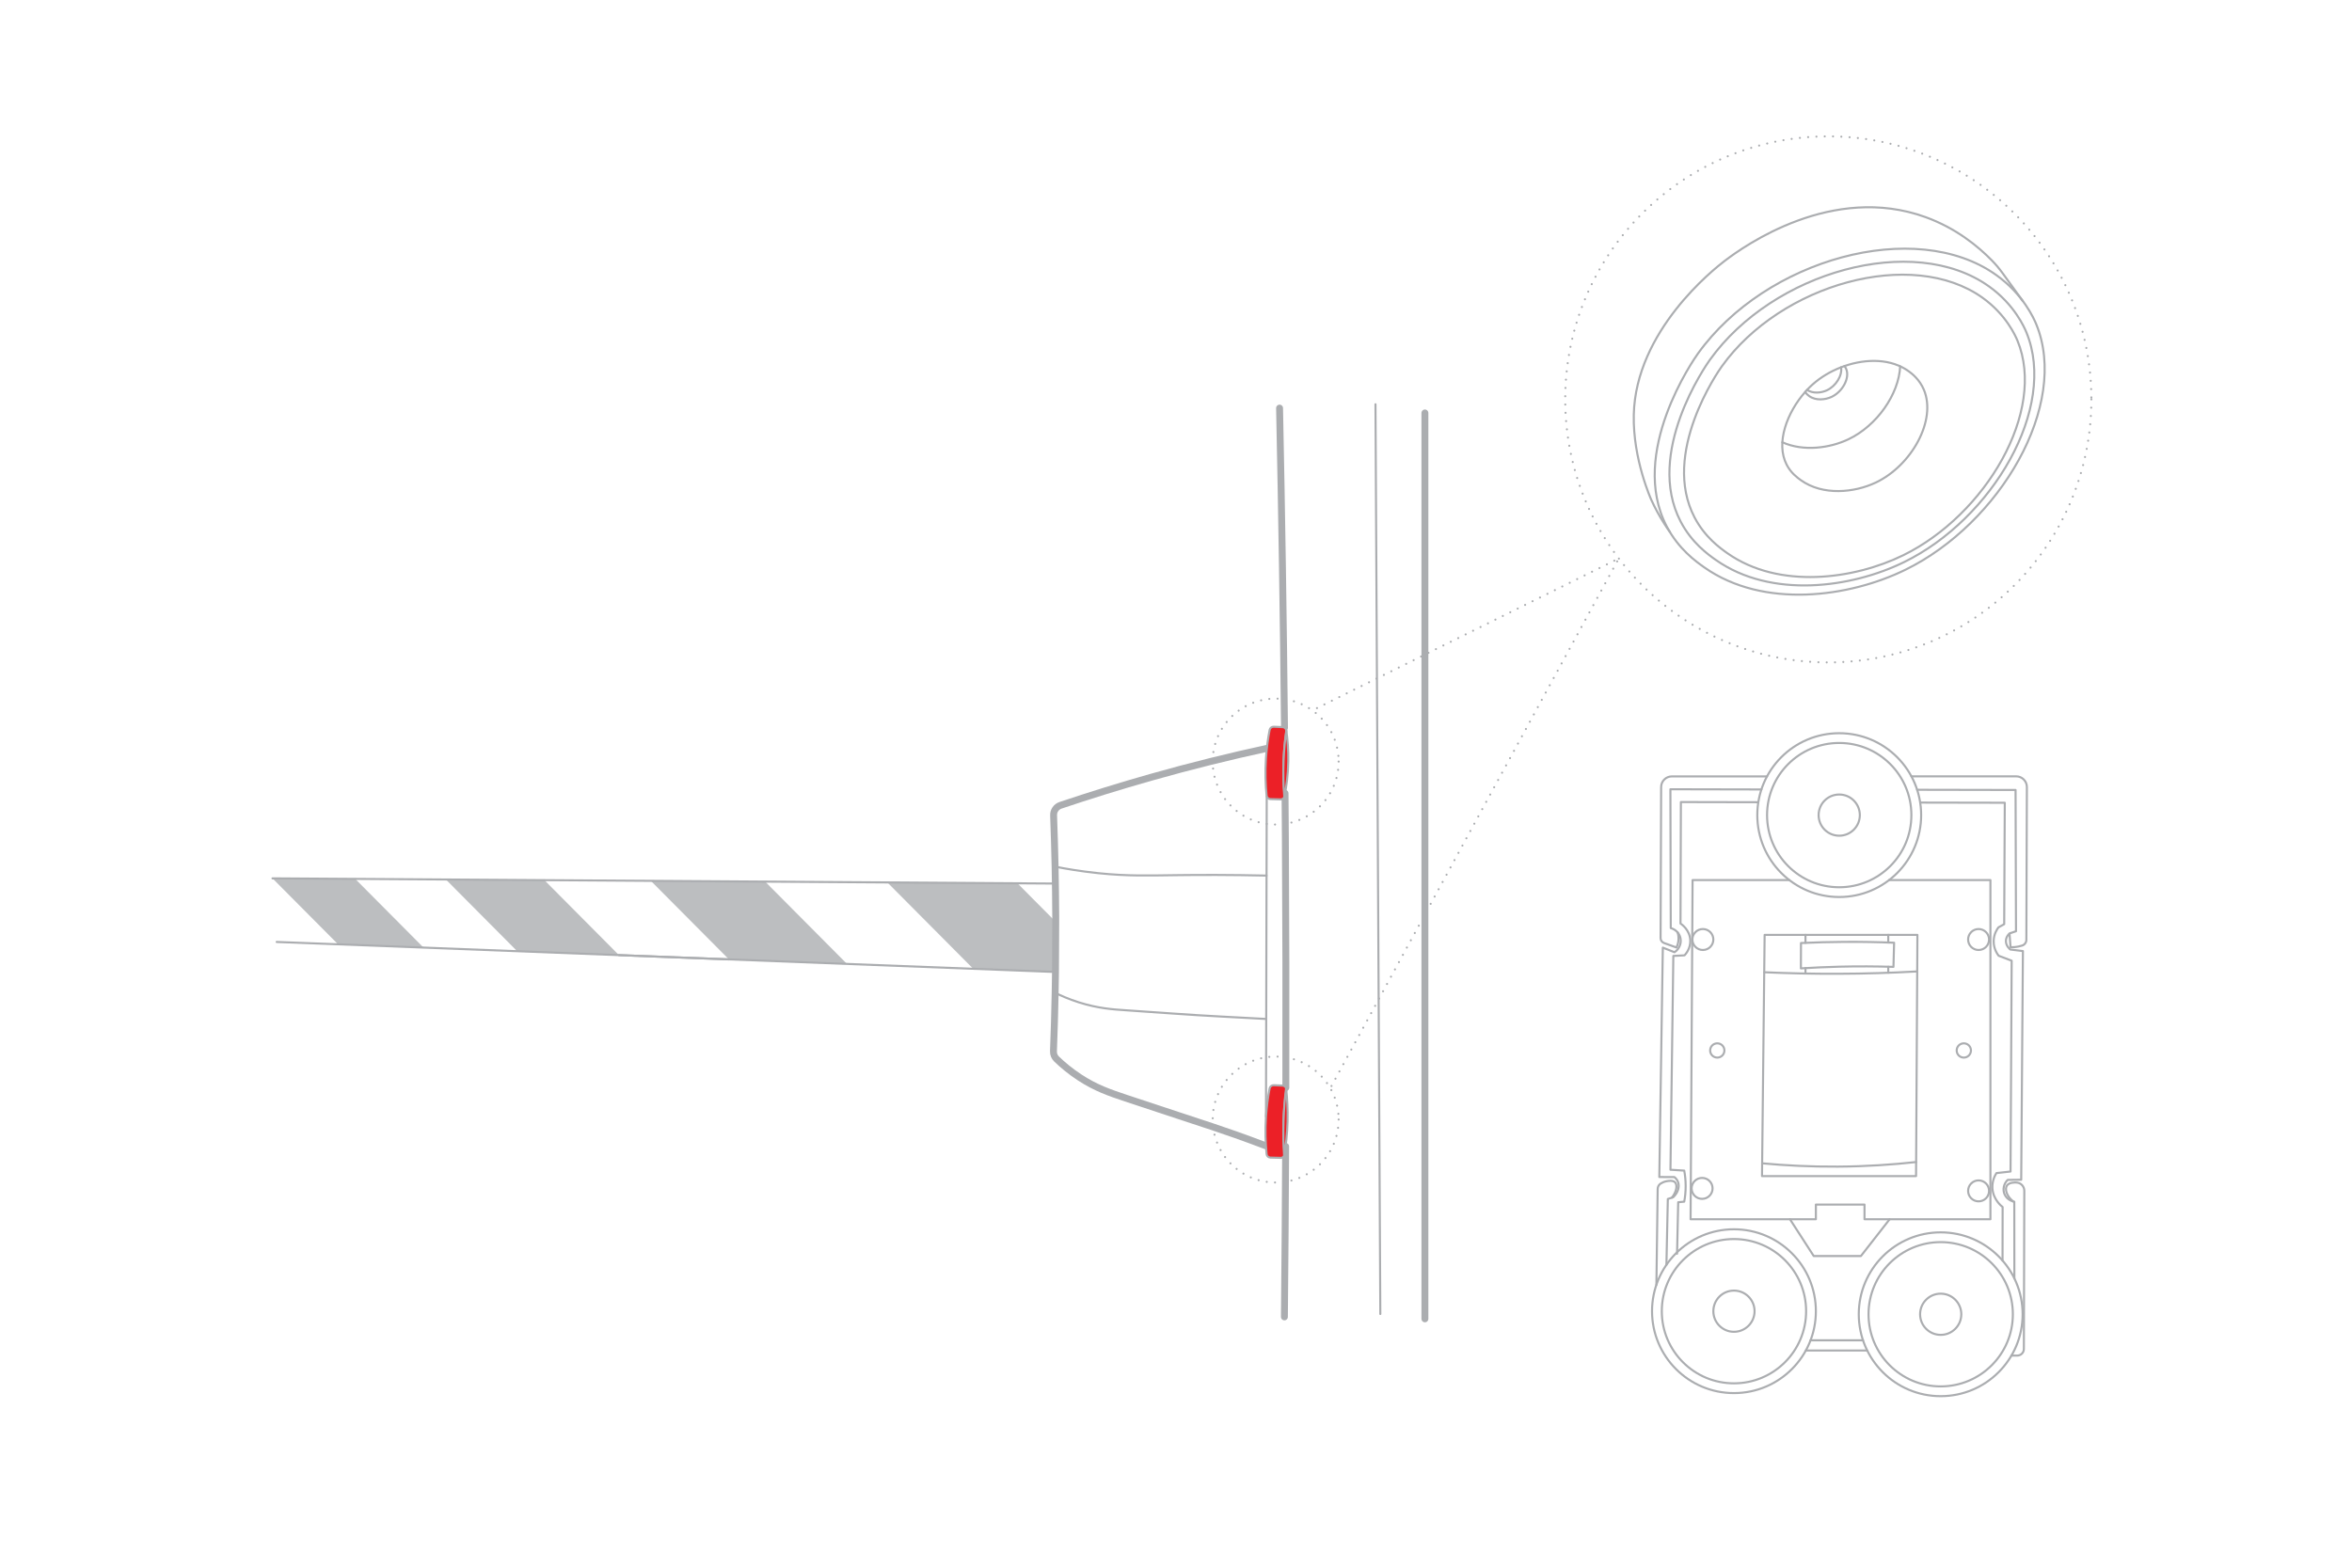<?xml version="1.0" encoding="UTF-8"?>
<svg id="line_drawing" data-name="line drawing" xmlns="http://www.w3.org/2000/svg" viewBox="0 0 850.39 566.93">
  <defs>
    <style>
      .cls-1 {
        stroke-dasharray: 0 3;
      }

      .cls-1, .cls-2, .cls-3, .cls-4 {
        stroke: #abadb0;
        stroke-linecap: round;
        stroke-linejoin: round;
      }

      .cls-1, .cls-2, .cls-4 {
        fill: none;
      }

      .cls-1, .cls-3, .cls-4 {
        stroke-width: .75px;
      }

      .cls-2 {
        stroke-width: 2.5px;
      }

      .cls-3 {
        fill: #ec2027;
      }

      .cls-5 {
        fill: #bcbec0;
      }
    </style>
  </defs>
  <path class="cls-5" d="m381.71,333.35c.02,6.12-.01,12.18-.09,18.15-9.91-.38-19.81-.76-29.72-1.15h-.01c-10.35-10.41-20.7-20.82-31.05-31.23,15.68.1,31.36.2,47.04.31,4.61,4.64,9.22,9.28,13.83,13.92Z"/>
  <g>
    <circle class="cls-4" cx="701.68" cy="475.28" r="7.45"/>
    <circle class="cls-4" cx="701.68" cy="475.28" r="26.09"/>
    <circle class="cls-4" cx="701.68" cy="475.28" r="29.62"/>
    <circle class="cls-4" cx="664.99" cy="294.77" r="7.45"/>
    <circle class="cls-4" cx="664.99" cy="294.77" r="26.09"/>
    <circle class="cls-4" cx="664.99" cy="294.77" r="29.62"/>
    <circle class="cls-4" cx="626.93" cy="474.17" r="7.45"/>
    <circle class="cls-4" cx="626.93" cy="474.17" r="26.09"/>
    <circle class="cls-4" cx="626.93" cy="474.17" r="29.62"/>
    <polyline class="cls-4" points="683.04 318.26 719.66 318.26 719.66 440.92 674.13 440.92 674.13 435.61 656.55 435.61 656.55 440.92 611.25 440.92 611.97 318.26 646.93 318.26"/>
    <path class="cls-4" d="m638.03,338.08h55.23l-.49,87.24h-55.7l.95-87.24Z"/>
    <circle class="cls-4" cx="710.04" cy="379.88" r="2.58"/>
    <circle class="cls-4" cx="620.9" cy="379.88" r="2.58"/>
    <circle class="cls-4" cx="715.38" cy="339.76" r="3.79"/>
    <circle class="cls-4" cx="715.38" cy="430.66" r="3.79"/>
    <circle class="cls-4" cx="615.69" cy="339.76" r="3.79"/>
    <circle class="cls-4" cx="615.41" cy="429.76" r="3.79"/>
    <path class="cls-4" d="m694.27,290.24c10.2.02,20.39.04,30.58.06-.07,14.64-.14,29.27-.21,43.91-.7.39-1.39.78-2.08,1.16-.44.57-1.7,2.37-1.73,4.99-.03,2.81,1.38,4.72,1.8,5.27,1.57.6,3.14,1.2,4.71,1.8-.13,25.41-.28,50.82-.41,76.23-1.7.19-3.4.38-5.09.57-.47.73-1.63,2.76-1.46,5.51.26,4.04,3.21,6.39,3.69,6.76,0,6.46-.02,12.91-.03,19.36"/>
    <path class="cls-4" d="m606.36,453.38c.13-6.2.28-12.4.41-18.61.73-.06,1.46-.13,2.18-.21.29-1.54.52-3.44.52-5.61s-.23-4.07-.52-5.62c-1.66-.1-3.32-.21-4.98-.31.34-25.78.69-51.56,1.04-77.33,1.35-.07,2.71-.14,4.05-.21.37-.4,2.18-2.4,2.08-5.4-.13-3.83-3.24-5.91-3.54-6.1.05-14.64.09-29.29.14-43.93,9.33.02,18.65.04,27.97.06"/>
    <path class="cls-4" d="m693.17,285.61c11.86.02,23.73.05,35.58.07.05,17.03.1,34.06.16,51.09-.78.25-1.56.51-2.33.78-.22.19-1.18,1.06-1.31,2.49-.17,2,1.46,3.25,1.56,3.33l4.58.57c-.21,27.56-.42,55.12-.62,82.69-1.63.02-3.26.03-4.89.06-1.43,1.38-1.88,3.46-1.14,5.19.95,2.24,3.36,2.68,3.53,2.71.02,9.25.02,18.5.03,27.74"/>
    <path class="cls-4" d="m636.85,285.49c-10.97-.02-21.94-.05-32.9-.07.05,16.73.09,33.47.13,50.2,1,.28,1.88.85,2.51,1.61.47.55.8,1.19.97,1.9.48,1.96-.37,4.07-2.13,5.23-1.41-.55-2.81-1.11-4.22-1.67-.42,27.65-.84,55.3-1.27,82.95,1.82.02,3.63.02,5.45.03.47.38,1.02.96,1.33,1.79.64,1.75-.06,3.92-1.77,5.51-.64.21-1.29.42-1.93.62-.17,7.94-.35,15.89-.51,23.83"/>
    <path class="cls-4" d="m691.08,280.75c12.63,0,25.26,0,37.89,0,2.14,0,3.88,1.74,3.87,3.89-.06,18.41-.13,36.82-.19,55.23,0,.94-.61,1.78-1.51,2.07-.4.13-.83.25-1.3.34-1.14.24-2.14.28-2.91.26-.13-1.6-.25-3.19-.36-4.79"/>
    <path class="cls-4" d="m606.59,337.23c.17.62.38,1.63.26,2.86-.1,1.12-.44,2-.7,2.56-1.5-.54-3-1.08-4.51-1.63-.74-.27-1.24-.98-1.24-1.77.07-18.2.13-36.41.2-54.62,0-2.13,1.74-3.86,3.87-3.86,11.47,0,22.93,0,34.41,0"/>
    <path class="cls-4" d="m604.49,433.11c1.77-2.28,2.05-4.64,1.11-5.57-.81-.8-2.47-.47-3.12-.35-.82.16-1.5.48-2.03.81-.67.42-1.09,1.15-1.1,1.95-.15,11.56-.31,23.11-.46,34.67"/>
    <line class="cls-4" x1="675.1" y1="488.39" x2="652.92" y2="488.39"/>
    <line class="cls-4" x1="673.59" y1="484.7" x2="654.62" y2="484.7"/>
    <path class="cls-4" d="m727.26,490.22h2.1c1.32,0,2.39-1.07,2.39-2.39l.16-57.2c0-1.46-1.05-2.72-2.49-2.94-.18-.03-.36-.04-.55-.05-.25,0-2.4-.11-3.22,1.07-.87,1.25-.2,3.83,2.22,5.75"/>
    <path class="cls-4" d="m692.8,420.23c-8.55.95-18.04,1.59-28.34,1.66-9.9.06-19.05-.42-27.34-1.2"/>
    <path class="cls-4" d="m692.8,351.32c-9.01.5-18.47.8-28.34.83-9.23.03-18.1-.18-26.58-.56"/>
    <path class="cls-4" d="m651.13,350.21c.01-3.06.02-6.12.03-9.18,5.08-.24,10.35-.38,15.8-.42,6.19-.04,12.15.08,17.87.31-.08,2.91-.15,5.82-.23,8.73-6.22-.2-12.74-.24-19.54-.07-4.79.12-9.44.33-13.93.62Z"/>
    <line class="cls-4" x1="652.79" y1="340.95" x2="652.79" y2="338.08"/>
    <line class="cls-4" x1="652.79" y1="352.06" x2="652.79" y2="350.1"/>
    <line class="cls-4" x1="682.72" y1="351.77" x2="682.72" y2="349.61"/>
    <line class="cls-4" x1="682.72" y1="340.84" x2="682.72" y2="338.08"/>
    <path class="cls-4" d="m647.18,440.92c2.86,4.43,5.73,8.87,8.59,13.3h17.06c3.46-4.43,6.92-8.87,10.39-13.3"/>
  </g>
  <g>
    <path class="cls-2" d="m515.19,149.34v327.59"/>
    <path class="cls-4" d="m497.32,146.19c.58,109.66,1.17,219.33,1.75,328.99"/>
    <path class="cls-2" d="m464.62,286.88c.05,5.36.09,10.72.12,16.09.19,30.12.24,60.23.17,90.35"/>
    <path class="cls-2" d="m464.84,414.58c-.09,20.55-.24,41.11-.45,61.65"/>
    <path class="cls-2" d="m464.42,263.18c-.38-38.53-.98-77.06-1.78-115.59"/>
    <path class="cls-4" d="m458,287.98c-.09,38.58-.18,77.17-.27,115.75v.06"/>
    <path class="cls-2" d="m457.71,414.3v.08c-7.96-3.03-14.55-5.31-19.07-6.82-5.95-1.99-17.97-5.89-31.53-10.42-6.07-2.03-10.9-3.69-16.67-7.45-3.57-2.33-6.37-4.73-8.4-6.69-.77-.73-1.19-1.75-1.15-2.81.27-6.93.47-13.98.61-21.14.05-2.5.09-5.02.12-7.55l.09-18.15c.01-.55,0-1.1,0-1.65-.03-6.18-.11-12.28-.23-18.3-.14-6.26-.32-12.44-.54-18.53-.07-1.64.95-3.12,2.5-3.64,10.39-3.5,21.33-6.91,32.78-10.15,14.53-4.11,28.51-7.56,41.82-10.44v.02"/>
    <path class="cls-4" d="m457.93,316.64c-13.23-.29-23.95-.26-31.38-.17-11.21.13-18.57.43-29.43-.7-6.61-.69-12.02-1.64-15.65-2.37"/>
    <path class="cls-4" d="m457.81,368.49c-3.71-.21-9.41-.52-16.37-.88-11.54-.59-23.07-1.52-34.6-2.28-4.28-.28-9.78-.64-16.72-2.83-3.74-1.18-6.7-2.52-8.62-3.47"/>
    <path class="cls-5" d="m153.15,342.69c-10.3-.4-20.61-.8-30.91-1.19-7.9-7.95-15.81-15.9-23.72-23.86,9.97.07,19.95.13,29.92.2,8.24,8.29,16.48,16.57,24.71,24.85Z"/>
    <path class="cls-5" d="m223.8,345.41c-12.27-.47-24.53-.94-36.8-1.42-8.6-8.64-17.19-17.28-25.78-25.93,11.87.08,23.75.15,35.62.23,8.98,9.04,17.97,18.08,26.96,27.12Z"/>
    <path class="cls-5" d="m306.25,348.59c-14.23-.55-28.46-1.09-42.69-1.64-9.41-9.46-18.83-18.93-28.24-28.4,13.78.09,27.55.18,41.33.27,9.87,9.93,19.73,19.85,29.6,29.77Z"/>
    <path class="cls-4" d="m98.52,317.64c94.35.63,188.71,1.25,283.06,1.88"/>
    <path class="cls-4" d="m223.8,345.41h.01c13.25.51,26.5,1.03,39.75,1.54"/>
    <path class="cls-4" d="m100.04,340.64c93.86,3.62,187.72,7.24,281.58,10.86"/>
    <g>
      <path class="cls-3" d="m460.51,392.46c-.7-.03-1.33.45-1.46,1.14-.59,3.04-1.07,6.45-1.32,10.19-.34,5.07-.17,9.64.22,13.56.07.71.67,1.25,1.38,1.27,1.23.03,2.46.06,3.68.1.85.02,1.54-.7,1.46-1.55-.32-3.25-.51-6.88-.43-10.84.09-4.47.49-8.54,1.04-12.11.13-.83-.51-1.59-1.35-1.63-1.07-.05-2.15-.09-3.22-.14Z"/>
      <path class="cls-3" d="m465,393.52c.4,3.5.65,7.54.53,12.02-.12,4.69-.62,8.88-1.24,12.48-.26-3.84-.37-8.06-.22-12.61.14-4.29.48-8.27.94-11.89Z"/>
    </g>
    <g>
      <path class="cls-3" d="m460.51,262.82c-.7-.03-1.33.45-1.46,1.14-.59,3.04-1.07,6.45-1.32,10.19-.34,5.07-.17,9.64.22,13.56.07.71.67,1.25,1.38,1.27,1.23.03,2.46.06,3.68.1.85.02,1.54-.7,1.46-1.55-.32-3.25-.51-6.88-.43-10.84.09-4.47.49-8.54,1.04-12.11.13-.83-.51-1.59-1.35-1.63-1.07-.05-2.15-.09-3.22-.14Z"/>
      <path class="cls-3" d="m465.08,264.18c.46,3.18.78,6.93.71,11.13-.08,4.99-.69,9.35-1.43,12.91-.33-3.99-.47-8.48-.26-13.38.16-3.85.52-7.42.99-10.67Z"/>
    </g>
  </g>
  <g>
    <g>
      <path class="cls-4" d="m678.15,174.53c-7.62,3.61-19.05,4.86-27.08-.92-1.33-.96-3.55-2.6-5.07-5.53-4.1-7.91.2-19.02,6.7-26.36.21-.25.44-.48.65-.72.67-.71,1.37-1.39,2.07-2.02,2.92-2.59,6.46-4.7,10.24-6.16.4-.16.81-.31,1.22-.44,8.09-2.82,17.06-2.67,23.34,1.96,1.06.78,3.8,2.86,5.38,6.61,4.66,11.01-4.44,27.43-17.44,33.58Z"/>
      <path class="cls-4" d="m666.88,132.38c.23.28.46.62.63,1.04,1.39,3.31-1.34,8.24-5.25,10.09-2.29,1.08-5.72,1.46-8.13-.28-.37-.28-.99-.73-1.43-1.51"/>
      <path class="cls-4" d="m665.66,132.82c.51,2.96-1.85,6.77-5.07,8.3-2.03.97-5.05,1.31-7.24-.12"/>
      <path class="cls-4" d="m644.44,159.94c7.67,3.45,17.18,2.09,23.81-1.05,10.4-4.93,18.31-16.36,18.78-26.42"/>
      <path class="cls-4" d="m622.59,132.42c21.33-29.71,68.61-42.99,94.17-24.78,8.65,6.17,12.01,13.95,12.68,15.56,10.53,25.55-11.5,62.98-41.3,77.59-17.9,8.77-44.87,12.4-63.53-.69-2.71-1.9-8.21-5.85-11.94-13.01-12.1-23.18,8.53-52.74,9.92-54.68Z"/>
      <path class="cls-4" d="m618.27,130.07c22.83-31.81,73.46-46.03,100.83-26.53,9.27,6.6,12.86,14.93,13.57,16.66,11.28,27.36-12.31,67.43-44.22,83.07-19.16,9.39-48.05,13.27-68.02-.74-2.9-2.03-8.79-6.26-12.78-13.93-12.95-24.82,9.14-56.47,10.62-58.54Z"/>
      <path class="cls-4" d="m613.97,127.78c24.4-34,78.5-49.19,107.75-28.35,9.9,7.06,13.74,15.96,14.5,17.81,12.05,29.24-13.15,72.06-47.26,88.78-20.48,10.04-51.35,14.19-72.69-.79-3.1-2.17-9.39-6.69-13.66-14.88-13.84-26.53,9.76-60.35,11.35-62.56Z"/>
      <path class="cls-4" d="m731.37,108.87c-2.43-3.36-4.87-6.71-7.3-10.07-1.18-1.63-2.48-3.18-3.89-4.62-5.05-5.16-12.95-11.65-23.95-15.65-33.7-12.23-65.47,10.32-72.71,15.86-3.86,2.96-32.12,25.23-32.81,55.61-.36,16.1,6.37,30.84,6.37,30.84,1.25,2.74,2.8,5.65,4.73,8.65.63.99,1.27,1.93,1.92,2.83"/>
    </g>
    <circle class="cls-1" cx="461.23" cy="275.41" r="22.77"/>
    <circle class="cls-1" cx="461.23" cy="404.86" r="22.77"/>
    <path class="cls-1" d="m476.17,256.07c36.37-18.04,72.74-36.07,109.11-54.11-34.77,63.85-69.53,127.71-104.3,191.56"/>
    <circle class="cls-1" cx="661.04" cy="144.43" r="95.12"/>
  </g>
</svg>